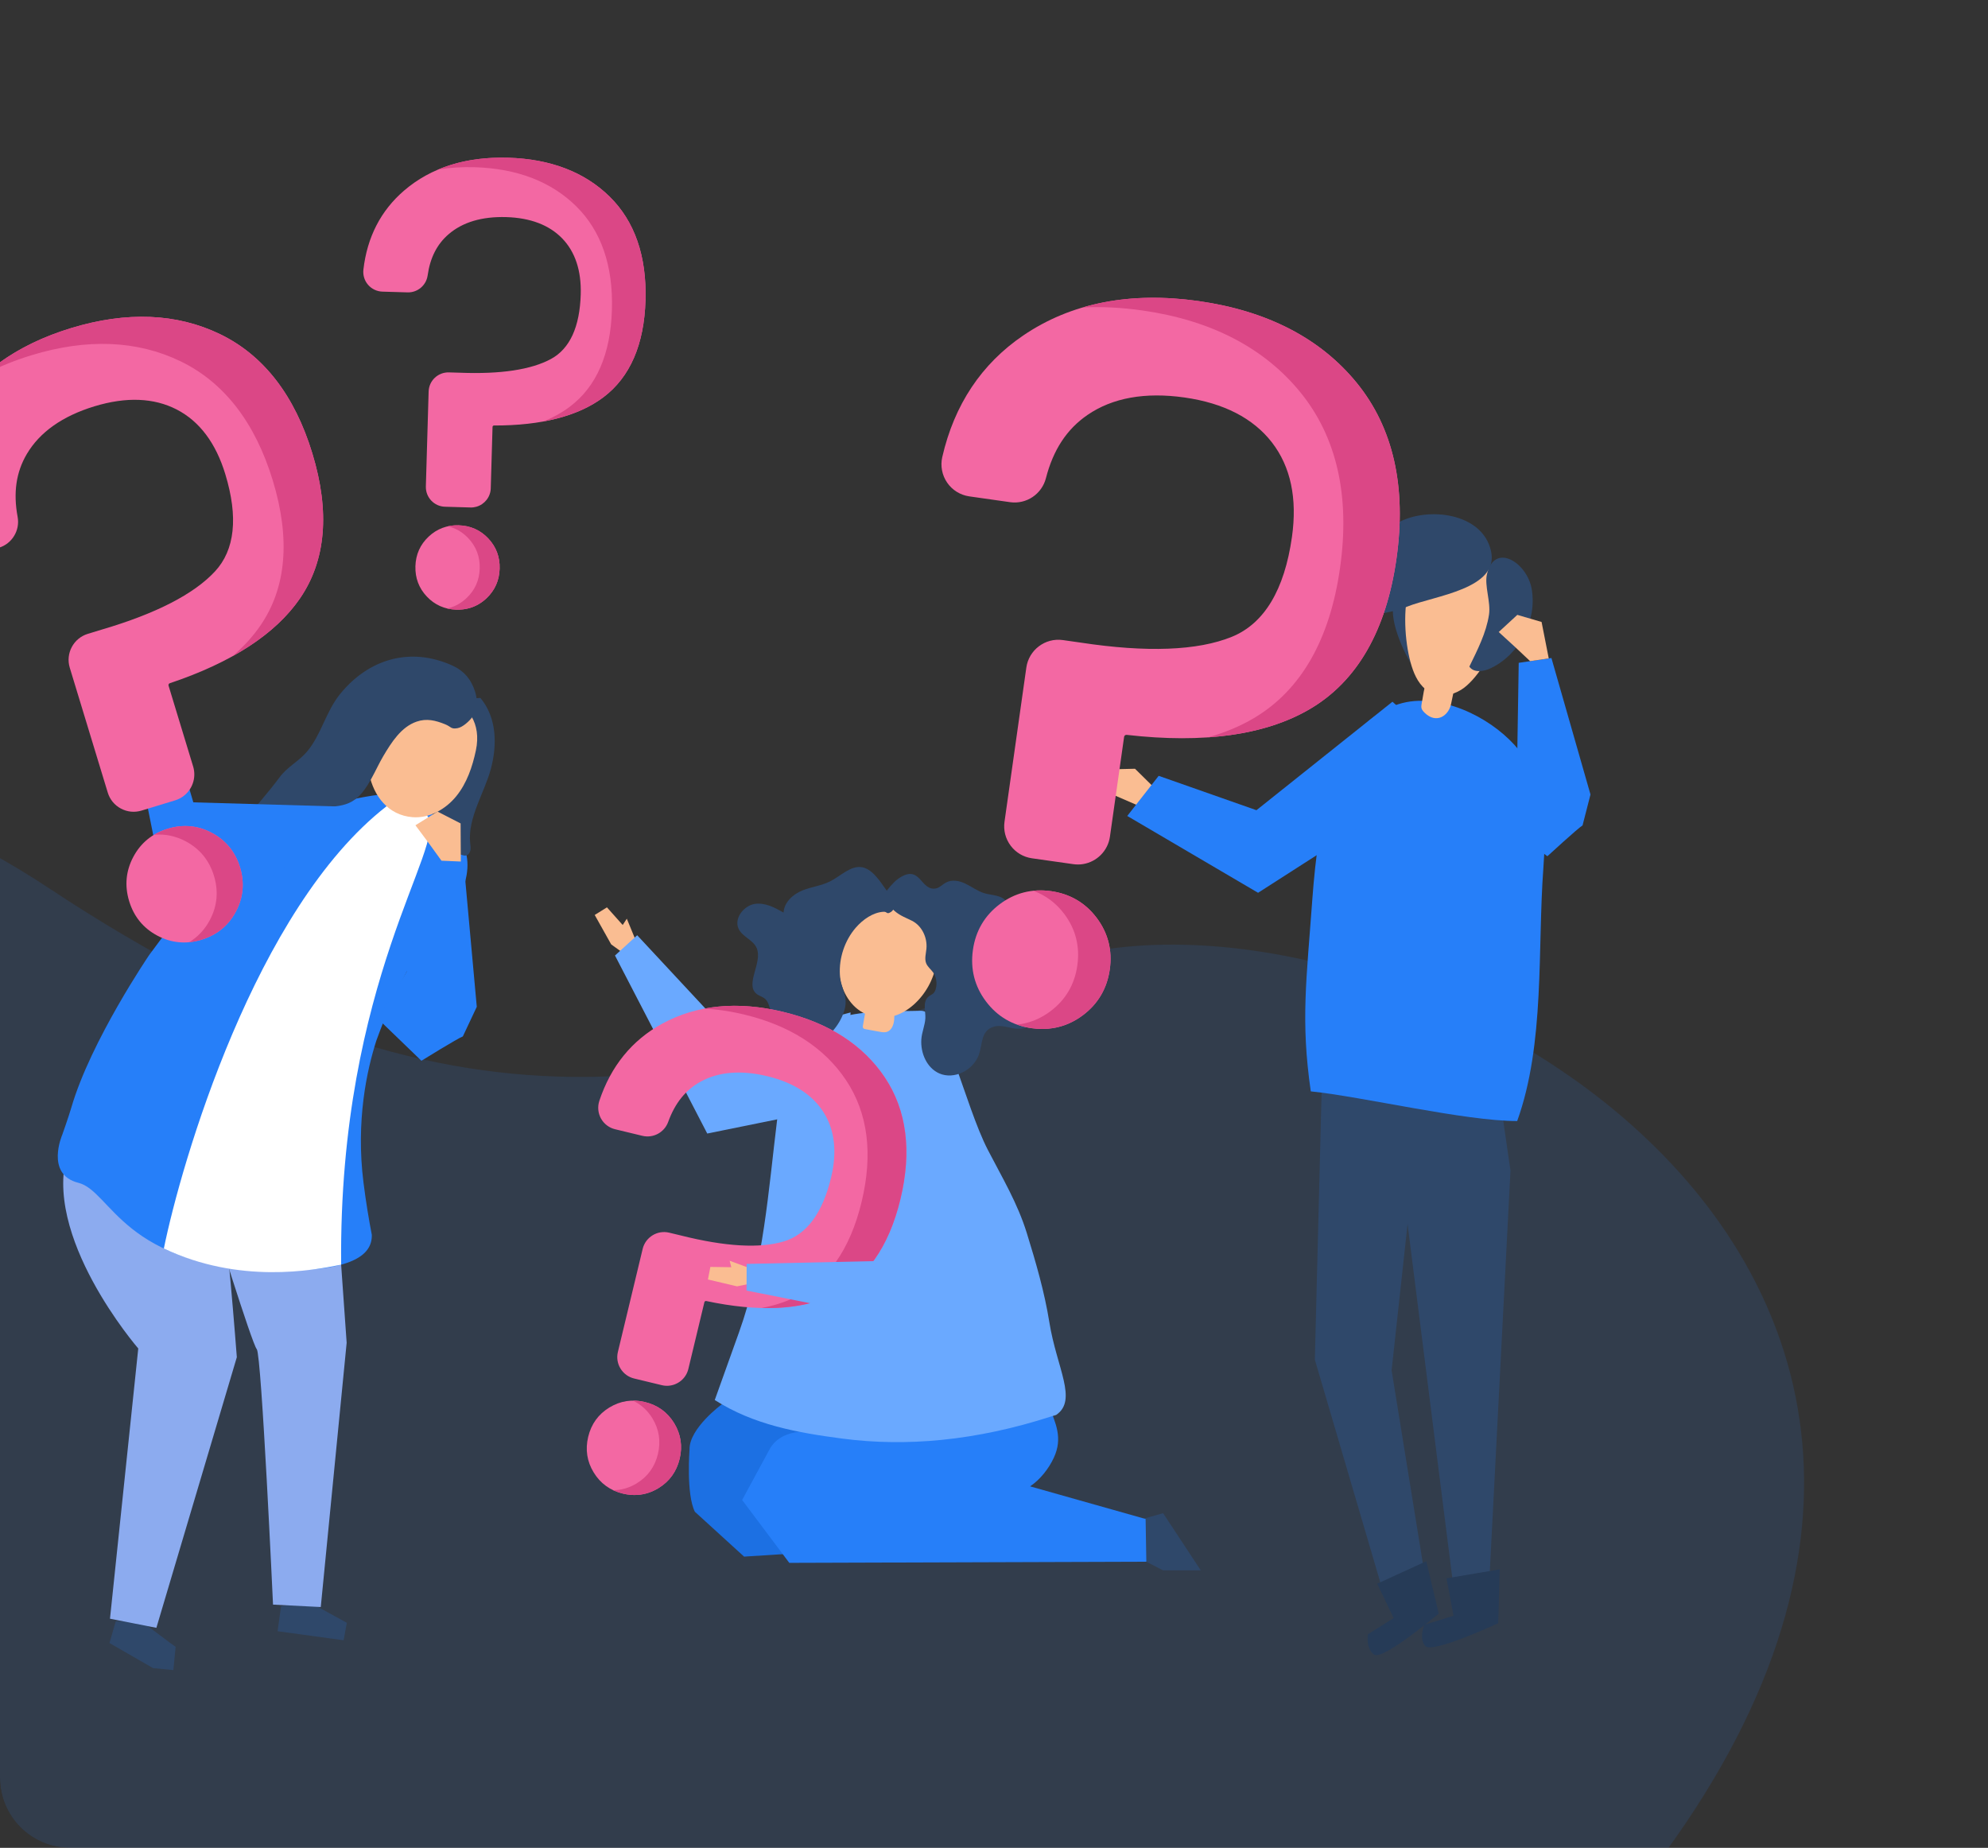 <svg width="227" height="211" viewBox="0 0 227 211" fill="none" xmlns="http://www.w3.org/2000/svg">
    <rect x="0" y="0" width="227" height="211" fill="#333333" stroke="none"/>
    <g clip-path="url(#clip0)">
        <g opacity="0.5">
            <path opacity="0.25" d="M5.639 101.452C-31.583 76.812 -67.074 89.172 -80.166 98.432L-85 214.988C-13.093 239.145 142.081 272.965 187.521 214.988C244.322 142.518 155.496 96.016 118.032 110.51C80.567 125.004 52.167 132.252 5.639 101.452Z" fill="#267FF9"/>
        </g>
        <path d="M130.132 173.544L132.808 172.787L137.11 179.314H132.808L130.216 177.99L130.132 173.544Z" fill="#2F486A"/>
        <path d="M82.42 160.356C82.42 160.356 78.684 163.095 78.733 165.515C78.733 165.515 78.336 170.615 79.344 172.624L84.965 177.748L95.345 177.081L98.695 162.352L82.42 160.356Z" fill="#1C70E3"/>
        <path d="M93.814 163.628C93.814 163.628 89.332 162.574 87.796 165.635L84.742 171.282L90.124 178.459L130.894 178.328L130.812 173.451L117.621 169.724C118.779 168.943 119.75 167.709 120.332 166.454C121.376 164.202 120.561 162.539 119.72 160.423C119.462 159.775 118.233 156.179 117.178 156.462C117.172 156.465 93.814 163.628 93.814 163.628Z" fill="#267FF9"/>
        <path d="M69.789 107.837L67.907 104.477L69.305 103.609L71.103 105.624L71.573 104.905L72.835 107.976L71.502 109.076L69.789 107.837Z" fill="#FABD92"/>
        <path d="M97.124 115.607L84.194 119.084L72.757 106.794L70.222 109.108L80.757 129.436L96.55 126.231L97.124 115.607Z" fill="#6AA9FF"/>
        <path d="M84.38 152.144C87.195 144.3 87.736 135.987 88.75 127.754C89.049 125.325 89.365 122.842 90.45 120.65C91.695 118.132 93.664 116.847 95.926 116.182C98.809 115.338 102.17 115.502 105.142 115.417C107.956 115.42 110.102 126.088 112.802 131.312C114.458 134.514 116.179 137.357 117.254 140.826C118.284 144.155 119.269 147.542 119.821 150.989C120.653 156.195 123.092 159.89 120.593 161.57C120.367 161.638 120.15 161.703 119.943 161.769C115.891 163.075 111.709 164.004 107.472 164.423C103.712 164.796 99.907 164.761 96.157 164.268C91.026 163.593 86.064 162.702 81.615 159.865C82.534 157.29 83.459 154.717 84.38 152.144Z" fill="#6AA9FF"/>
        <path d="M106.774 107.582C105.33 102.687 98.325 100.77 96.501 106.346C95.951 108.02 95.598 109.807 95.875 111.546C96.156 113.286 97.156 114.982 98.744 115.742C98.752 115.747 98.763 115.75 98.771 115.756C98.693 116.202 98.616 116.649 98.537 117.095C98.521 117.19 98.505 117.297 98.557 117.381C98.616 117.476 98.736 117.504 98.845 117.523C99.378 117.621 99.911 117.719 100.444 117.814C100.708 117.863 100.982 117.909 101.24 117.836C101.806 117.675 102.059 117.011 102.103 116.425C102.113 116.287 102.116 116.142 102.119 116.001C105.328 115.018 107.718 110.781 106.774 107.582Z" fill="#FABD92"/>
        <path d="M98.442 99.029C97.156 98.795 96.014 100.015 94.801 100.633C93.793 101.148 92.661 101.257 91.617 101.679C90.573 102.101 89.531 103.015 89.472 104.203C88.447 103.625 87.337 103.032 86.162 103.22C84.988 103.408 83.856 104.766 84.286 105.934C84.669 106.977 86.005 107.266 86.418 108.295C87.073 109.923 85.08 112.352 86.35 113.457C86.654 113.724 87.079 113.8 87.378 114.072C87.75 114.413 87.854 114.979 88.009 115.483C88.707 117.772 90.937 119.324 93.2 119.096C94.622 118.486 95.78 117.165 96.332 115.627C96.996 113.776 96.017 113.089 95.905 111.325C95.783 109.397 96.46 107.385 97.716 105.931C98.535 104.987 99.685 104.186 100.876 104.113C101.36 104.083 101.194 104.48 101.752 104.124C101.991 103.971 102.328 103.375 102.404 103.084C101.137 101.997 100.134 99.337 98.442 99.029Z" fill="#2F486A"/>
        <path d="M112.34 101.976C113.001 102.183 113.727 102.18 114.353 102.48C115.294 102.929 115.204 103.92 115.446 104.789C115.715 105.752 116.107 107.046 116.71 107.808C117.145 108.358 117.768 108.682 118.307 109.112C118.845 109.542 119.332 110.169 119.296 110.912C119.261 111.617 118.769 112.232 118.676 112.935C118.557 113.98 118.723 114.525 118.364 115.584C118.179 116.131 117.975 116.711 117.548 117.076C116.985 117.555 116.207 117.52 115.527 117.384C114.848 117.248 114.146 117.035 113.466 117.239C111.99 117.683 112.213 119.173 111.783 120.4C111.13 122.268 108.906 123.3 107.255 122.573C105.855 121.958 105.088 120.283 105.205 118.658C105.265 117.844 105.613 117.095 105.662 116.281C105.711 115.494 105.303 114.391 106.034 113.79C106.214 113.643 106.437 113.569 106.6 113.403C106.731 113.267 106.807 113.082 106.856 112.897C107.03 112.251 106.907 111.538 106.543 111.029C106.279 110.661 105.893 110.389 105.738 109.951C105.561 109.45 105.733 108.875 105.784 108.331C105.907 107.013 105.227 105.692 104.145 105.148C103.432 104.789 102.785 104.568 102.168 104.037C102.075 103.955 100.675 102.635 100.629 102.91C100.71 102.433 101.001 102.022 101.298 101.647C101.784 101.029 102.32 100.43 102.989 100.073C105.148 98.918 105.159 101.766 106.872 101.448C107.285 101.372 107.606 101.004 107.984 100.792C108.697 100.389 109.548 100.568 110.252 100.911C110.959 101.249 111.598 101.742 112.34 101.976Z" fill="#2F486A"/>
        <path d="M73.64 160.096C72.191 159.747 70.823 159.96 69.572 160.725C68.321 161.49 67.511 162.614 67.163 164.065C66.815 165.517 67.024 166.889 67.791 168.138C68.555 169.391 69.678 170.202 71.128 170.551C71.701 170.69 72.264 170.739 72.811 170.701C73.643 170.643 74.44 170.382 75.196 169.922C76.447 169.154 77.257 168.032 77.605 166.581C77.953 165.133 77.741 163.76 76.977 162.508C76.21 161.256 75.087 160.444 73.64 160.096Z" fill="#F368A3"/>
        <path d="M76.977 162.508C76.21 161.256 75.087 160.444 73.64 160.096C73.173 159.984 72.713 159.93 72.264 159.933C73.189 160.368 73.939 161.046 74.497 161.958C75.261 163.213 75.473 164.583 75.125 166.031C74.777 167.483 73.967 168.607 72.716 169.372C71.96 169.835 71.163 170.094 70.331 170.151C70.228 170.159 70.127 170.162 70.024 170.162C70.369 170.325 70.736 170.453 71.128 170.548C71.702 170.687 72.264 170.736 72.811 170.698C73.643 170.641 74.44 170.38 75.196 169.919C76.447 169.152 77.257 168.03 77.605 166.579C77.953 165.133 77.741 163.761 76.977 162.508Z" fill="#DB4786"/>
        <path d="M101.045 123.048C98.565 119.331 94.654 116.805 89.42 115.544C84.185 114.283 79.533 114.744 75.584 116.908C72.153 118.792 69.749 121.752 68.435 125.705C68.215 126.372 68.283 127.107 68.623 127.72C68.963 128.335 69.55 128.782 70.233 128.945L73.349 129.697C74.592 129.996 75.862 129.313 76.299 128.104C77.075 125.964 78.279 124.464 79.981 123.522C82.043 122.381 84.612 122.168 87.614 122.89C90.608 123.611 92.773 125 94.045 127.018C95.315 129.03 95.601 131.537 94.894 134.475C93.92 138.526 92.107 140.974 89.501 141.755C86.758 142.578 82.809 142.349 77.76 141.08L76.411 140.756C75.065 140.432 73.705 141.265 73.382 142.613L70.554 154.375C70.396 155.029 70.502 155.704 70.853 156.276C71.204 156.847 71.756 157.25 72.408 157.408L75.571 158.171C75.826 158.233 76.082 158.252 76.329 158.236C77.395 158.162 78.339 157.408 78.6 156.316L80.43 148.698C80.452 148.603 80.547 148.543 80.642 148.562C86.573 149.823 91.413 149.605 95.03 147.909C98.878 146.106 101.496 142.409 102.818 136.917C104.131 131.453 103.533 126.786 101.045 123.048Z" fill="#F368A3"/>
        <path d="M101.045 123.048C98.565 119.331 94.655 116.805 89.42 115.544C86.179 114.763 83.161 114.643 80.395 115.179C81.872 115.244 83.403 115.468 84.988 115.852C90.223 117.112 94.136 119.636 96.613 123.355C99.104 127.091 99.699 131.76 98.386 137.227C97.067 142.719 94.446 146.417 90.598 148.219C89.486 148.739 88.259 149.12 86.921 149.362C90.073 149.447 92.787 148.965 95.03 147.914C98.878 146.112 101.497 142.414 102.818 136.923C104.132 131.453 103.533 126.786 101.045 123.048Z" fill="#DB4786"/>
        <path d="M84.155 146.886L80.837 146.101L81.112 144.667L83.502 144.702L83.317 143.964L86.075 144.982L85.99 146.51L84.155 146.886Z" fill="#FABD92"/>
        <path d="M106.115 133.19L100.557 143.988L85.256 144.323L85.245 147.367L103.399 150.98L109.8 140.784L106.115 133.19Z" fill="#6AA9FF"/>
        <path d="M35.362 182.97L39.604 185.306L39.237 187.299L31.694 186.265L32.099 183.392L35.362 182.97Z" fill="#2F486A"/>
        <path d="M16.173 185.156L13.22 185.121L12.499 187.623L12.575 187.645L12.556 187.647L17.473 190.476L19.795 190.705L20.056 188.048L19.422 187.596L16.173 185.156Z" fill="#2F486A"/>
        <path d="M25.274 138.019C25.747 137.97 27.042 154.976 27.042 154.976L17.856 185.878L12.559 184.836L15.787 153.979C15.787 153.979 4.572 141.03 7.803 131.359C12.678 133.728 25.274 138.019 25.274 138.019Z" fill="#8CABEF"/>
        <path d="M38.511 138.163L39.583 153.326L36.627 183.504L31.175 183.227C31.175 183.227 29.861 154.644 29.32 154.061C28.779 153.479 24.137 138.479 24.137 138.479L38.511 138.163Z" fill="#8CABEF"/>
        <path d="M31.341 145.081C14.022 144.762 12.752 136.014 8.939 135.059C5.127 134.103 7.115 129.559 7.115 129.559C7.115 129.559 7.835 127.531 8.145 126.469C10.37 118.834 17.048 109.035 17.048 109.033C20.341 104.532 23.648 100.557 26.5 98.158C34.99 91.019 44.083 90.687 44.083 90.687C57.179 94.787 52.559 100.952 52.709 102.574C48.401 106.528 45.28 112.452 42.979 118.81C41.894 122.178 40.616 127.996 41.508 135.059C41.794 137.324 42.125 139.287 42.454 140.997C42.52 143.232 40.377 145.225 31.341 145.081Z" fill="#267FF9"/>
        <path d="M44.136 92.068C44.136 92.068 47.051 90.47 48.856 93.25C51.048 96.626 38.659 111.851 38.953 144.412C35.706 145.071 27.339 146.642 18.71 142.566C20.671 132.892 29.131 103.716 44.136 92.068Z" fill="white"/>
        <path d="M50.544 81.787C52.012 82.933 53.285 85.37 52.779 87.289C52.534 88.212 51.871 88.833 51.648 89.832C51.204 91.801 47.786 93.249 49.222 95.534C49.962 96.707 51.392 97.203 52.716 97.619C52.877 97.668 53.045 97.72 53.211 97.687C53.483 97.633 53.665 97.363 53.717 97.091C53.769 96.819 53.717 96.538 53.687 96.263C53.385 93.383 55.335 90.497 56.056 87.774C56.776 85.057 56.738 81.953 54.856 79.696C53.252 79.846 52.602 79.535 51.572 80.777L50.544 81.787Z" fill="#2F486A"/>
        <path d="M47.106 93.312C49.018 93.461 50.883 92.413 52.093 90.927C53.303 89.44 53.942 87.564 54.339 85.688C55.658 79.442 48.02 77.422 43.993 81.242C40.482 84.572 41.551 92.876 47.106 93.312Z" fill="#FABD92"/>
        <path d="M37.595 92.139C38.609 92.062 39.623 91.959 40.531 91.3C42.002 90.238 42.87 87.842 43.773 86.326C44.724 84.727 45.812 83.012 47.569 82.402C48.716 82.005 49.733 82.263 50.81 82.696C51.547 82.993 51.46 83.282 52.243 83.148C52.844 83.045 53.627 82.315 53.959 81.836C54.517 81.025 54.552 79.938 54.255 78.999C53.799 77.553 52.953 76.576 51.604 75.974C46.876 73.861 42.103 75.19 38.799 79.293C37.211 81.267 36.643 83.965 35.047 85.836C34.062 86.99 32.836 87.521 31.895 88.795C29.453 92.103 25.442 95.961 24.001 99.836C23.947 99.98 23.898 100.143 23.966 100.279C24.102 100.56 24.52 100.465 24.798 100.323C26.424 99.512 28.05 98.698 29.676 97.886C30.315 97.568 30.962 97.241 31.487 96.759C32.798 95.556 33.252 93.481 34.84 92.686C35.71 92.253 36.654 92.209 37.595 92.139Z" fill="#2F486A"/>
        <path d="M30.952 100.342L17.883 97.273L14.389 79.883L18.729 80.262L22.076 91.618L39.017 92.103L39.986 93.396L30.952 100.342Z" fill="#267FF9"/>
        <path d="M19.148 94.633C17.392 95.169 16.07 96.25 15.222 97.846C14.373 99.441 14.213 101.143 14.748 102.902C15.284 104.663 16.364 105.984 17.957 106.833C19.551 107.683 21.25 107.844 23.007 107.307C23.703 107.095 24.331 106.795 24.889 106.414C25.737 105.834 26.419 105.058 26.933 104.094C27.782 102.499 27.942 100.797 27.407 99.038C26.871 97.282 25.794 95.959 24.198 95.107C22.602 94.257 20.902 94.099 19.148 94.633Z" fill="#F368A3"/>
        <path d="M24.198 95.107C22.602 94.257 20.905 94.097 19.151 94.633C18.585 94.805 18.063 95.036 17.587 95.322C18.841 95.205 20.059 95.458 21.223 96.076C22.819 96.928 23.896 98.252 24.431 100.008C24.967 101.767 24.807 103.466 23.958 105.064C23.445 106.028 22.759 106.801 21.913 107.384C21.81 107.454 21.701 107.522 21.593 107.588C22.06 107.544 22.531 107.452 23.007 107.307C23.703 107.095 24.331 106.795 24.888 106.414C25.737 105.834 26.419 105.058 26.933 104.095C27.782 102.499 27.942 100.797 27.406 99.038C26.871 97.282 25.791 95.962 24.198 95.107Z" fill="#DB4786"/>
        <path d="M25.136 38.161C20.184 35.766 14.457 35.531 8.11 37.467C1.766 39.403 -2.889 42.801 -5.728 47.568C-8.194 51.715 -8.904 56.36 -7.83 61.38C-7.651 62.227 -7.118 62.962 -6.375 63.404C-5.63 63.842 -4.73 63.951 -3.903 63.697L-0.126 62.546C1.38 62.086 2.302 60.566 2.011 59.012C1.5 56.254 1.842 53.91 3.063 51.843C4.54 49.341 7.134 47.511 10.772 46.4C14.4 45.295 17.565 45.415 20.176 46.76C22.778 48.102 24.646 50.588 25.728 54.149C27.221 59.058 26.824 62.794 24.545 65.252C22.144 67.839 17.812 70.069 11.659 71.879L10.025 72.377C8.393 72.876 7.468 74.61 7.966 76.244L12.303 90.5C12.545 91.292 13.078 91.943 13.807 92.329C14.536 92.719 15.373 92.8 16.165 92.558L19.996 91.39C20.306 91.295 20.589 91.159 20.842 90.984C21.927 90.241 22.457 88.85 22.055 87.524L19.246 78.291C19.21 78.177 19.276 78.054 19.387 78.016C26.471 75.647 31.474 72.386 34.256 68.323C37.217 64.002 37.693 58.44 35.667 51.783C33.655 45.153 30.109 40.571 25.136 38.161Z" fill="#F368A3"/>
        <path d="M25.136 38.161C20.184 35.765 14.457 35.531 8.11 37.467C4.184 38.665 0.902 40.424 -1.701 42.722C-0.094 41.87 1.674 41.148 3.594 40.563C9.938 38.627 15.667 38.861 20.619 41.257C25.593 43.667 29.138 48.249 31.153 54.879C33.176 61.533 32.703 67.098 29.742 71.419C28.888 72.666 27.822 73.839 26.552 74.931C29.951 73.05 32.532 70.839 34.259 68.321C37.22 64 37.696 58.437 35.67 51.78C33.655 45.153 30.109 40.571 25.136 38.161Z" fill="#DB4786"/>
        <path d="M52.383 59.984C51.047 59.946 49.886 60.384 48.932 61.286C47.977 62.187 47.472 63.322 47.434 64.659C47.395 65.996 47.833 67.159 48.733 68.114C49.633 69.07 50.767 69.576 52.102 69.614C52.633 69.631 53.133 69.571 53.606 69.437C54.324 69.233 54.977 68.857 55.553 68.313C56.508 67.409 57.014 66.276 57.052 64.939C57.09 63.605 56.655 62.443 55.752 61.484C54.849 60.529 53.715 60.022 52.383 59.984Z" fill="#F368A3"/>
        <path d="M55.752 61.484C54.849 60.529 53.715 60.022 52.383 59.984C51.953 59.97 51.54 60.008 51.146 60.096C52.038 60.308 52.818 60.763 53.476 61.46C54.379 62.418 54.814 63.581 54.776 64.915C54.738 66.252 54.232 67.387 53.278 68.288C52.701 68.833 52.049 69.209 51.331 69.413C51.241 69.437 51.151 69.459 51.062 69.478C51.393 69.557 51.739 69.603 52.1 69.614C52.63 69.63 53.131 69.571 53.604 69.437C54.322 69.233 54.974 68.857 55.551 68.313C56.505 67.409 57.011 66.276 57.049 64.939C57.093 63.605 56.655 62.443 55.752 61.484Z" fill="#DB4786"/>
        <path d="M69.603 22.446C66.746 19.644 62.852 18.152 58.028 18.011C53.206 17.869 49.209 19.13 46.147 21.757C43.485 24.041 41.921 27.08 41.495 30.791C41.424 31.417 41.617 32.049 42.03 32.523C42.441 32.999 43.039 33.282 43.667 33.301L46.539 33.386C47.684 33.418 48.671 32.585 48.831 31.447C49.117 29.427 49.897 27.891 51.219 26.751C52.818 25.37 55.028 24.711 57.797 24.79C60.554 24.872 62.707 25.689 64.195 27.224C65.677 28.755 66.389 30.903 66.311 33.609C66.202 37.339 65.062 39.822 62.919 40.987C60.665 42.213 57.163 42.744 52.499 42.559L51.257 42.523C50.017 42.488 48.978 43.468 48.943 44.709L48.627 55.546C48.611 56.148 48.828 56.719 49.239 57.158C49.652 57.596 50.21 57.846 50.811 57.863L53.723 57.947C53.957 57.955 54.185 57.925 54.4 57.863C55.319 57.601 56.01 56.766 56.037 55.761L56.241 48.745C56.244 48.657 56.317 48.587 56.401 48.587C61.835 48.6 66.038 47.514 68.899 45.363C71.942 43.073 73.56 39.349 73.707 34.29C73.854 29.247 72.472 25.264 69.603 22.446Z" fill="#F368A3"/>
        <path d="M69.604 22.446C66.746 19.644 62.852 18.152 58.028 18.011C55.042 17.923 52.374 18.375 50.047 19.353C51.352 19.14 52.736 19.053 54.196 19.094C59.018 19.236 62.914 20.728 65.769 23.529C68.641 26.347 70.02 30.331 69.873 35.368C69.726 40.426 68.108 44.151 65.065 46.441C64.187 47.102 63.181 47.663 62.052 48.121C64.831 47.614 67.124 46.691 68.897 45.355C71.939 43.065 73.558 39.34 73.704 34.281C73.854 29.247 72.472 25.264 69.604 22.446Z" fill="#DB4786"/>
        <path d="M54.441 114.965L52.935 98.39L49.063 98.221L46.417 110.996L43.197 116.376L48.119 121.127C48.119 121.127 52.304 118.532 52.848 118.35L54.441 114.965Z" fill="#267FF9"/>
        <path d="M52.619 98.377L52.595 94.024L49.955 92.671L47.437 94.236L48.984 96.311L50.411 98.282L52.619 98.377Z" fill="#FABD92"/>
        <path d="M171.246 125.205L172.475 133.667L170.012 181.395L165.875 180.528L159.017 126.268L171.246 125.205Z" fill="#2F486A"/>
        <path d="M150.936 123.616L150.136 155.257L158.164 182.57L162.842 180.827L158.901 156.471L162.519 123.345L150.936 123.616Z" fill="#2F486A"/>
        <path d="M162.858 178.271L157.256 180.841L159.136 184.763L156.199 186.617C156.199 186.617 155.921 188.25 156.909 188.94C157.894 189.629 164.285 184.254 164.285 184.254L162.858 178.271Z" fill="#263B57"/>
        <path d="M171.246 179.2L165.17 180.226L165.97 184.501L162.653 185.528C162.653 185.528 161.962 187.031 162.738 187.954C163.512 188.877 171.076 185.347 171.076 185.347L171.246 179.2Z" fill="#263B57"/>
        <path d="M159.438 72.016C159.873 73.424 160.492 74.774 161.279 76.018C161.298 73.432 161.674 70.849 162.392 68.367C162.447 68.179 162.5 67.964 162.402 67.792C162.309 67.632 162.116 67.569 161.936 67.526C158.742 66.755 158.683 69.563 159.438 72.016Z" fill="#2F486A"/>
        <path d="M161.191 76.07C161.525 77.133 162.076 78.337 163.178 78.984C164.475 79.748 165.863 79.358 166.83 78.772C170.03 76.833 175.573 66.151 167.235 63.526C159.665 61.147 159.808 71.657 161.191 76.07Z" fill="#FABD92"/>
        <path d="M167.778 76.118C168.276 76.855 169.41 76.688 170.212 76.306C173.515 74.741 175.531 70.835 174.893 67.234C174.36 64.221 170.639 61.879 169.786 65.576C169.484 66.886 170.242 68.732 170.022 70.188C169.709 72.272 168.689 74.246 167.778 76.118Z" fill="#2F486A"/>
        <path d="M159.637 59.679C155.841 61.782 154.143 66.413 150.671 69.017C153.791 70.449 157.499 70.542 160.685 69.266C163.811 68.014 171.222 67.256 170.252 62.92C169.267 58.505 162.963 57.836 159.637 59.679Z" fill="#2F486A"/>
        <path d="M174.363 86.992C176.538 90.771 176.527 95.049 176.228 99.144C175.547 108.41 176.429 119.153 173.24 128.01C167.217 128.005 155.672 125.239 149.673 124.621C148.505 116.567 149.185 111.857 149.845 102.734C150.171 98.237 150.867 92.203 152.456 87.918C153.757 84.409 157.229 79.879 162.466 80.025C167.374 80.158 172.387 83.555 174.363 86.992Z" fill="#267FF9"/>
        <path d="M164.555 81.895C164.007 82.129 163.334 82.031 162.683 81.4C162.124 80.856 162.296 80.681 162.415 79.88C162.59 78.7 162.903 77.528 163.146 76.361L166.388 77.037C166.386 77.037 165.737 80.198 165.686 80.413C165.53 81.1 165.104 81.662 164.555 81.895Z" fill="#FABD92"/>
        <path d="M132.133 90.28L129.601 87.782L125.609 87.877L125.154 89.906L131.187 92.516L132.133 90.28Z" fill="#FABD92"/>
        <path d="M161.879 82.735L158.998 80.128L143.468 92.515L132.304 88.59L128.716 93.173L143.654 101.946L159.448 91.812L161.879 82.735Z" fill="#267FF9"/>
        <path d="M120.015 101.759C117.846 101.452 115.875 101.953 114.151 103.25C112.429 104.547 111.399 106.305 111.092 108.474C110.784 110.649 111.285 112.622 112.58 114.346C113.875 116.069 115.631 117.101 117.798 117.409C118.659 117.531 119.488 117.525 120.283 117.393C121.49 117.191 122.621 116.701 123.662 115.918C125.384 114.621 126.414 112.863 126.721 110.694C127.029 108.525 126.528 106.549 125.233 104.822C123.938 103.096 122.182 102.067 120.015 101.759Z" fill="#F368A3"/>
        <path d="M125.233 104.821C123.938 103.097 122.182 102.065 120.015 101.76C119.316 101.662 118.635 101.646 117.978 101.715C119.392 102.224 120.582 103.11 121.527 104.367C122.822 106.094 123.323 108.069 123.016 110.239C122.709 112.411 121.678 114.169 119.957 115.463C118.916 116.245 117.787 116.736 116.577 116.938C116.429 116.961 116.278 116.98 116.127 116.996C116.654 117.184 117.21 117.322 117.795 117.407C118.656 117.529 119.485 117.524 120.28 117.391C121.488 117.189 122.619 116.699 123.659 115.916C125.381 114.62 126.411 112.861 126.719 110.692C127.029 108.523 126.528 106.55 125.233 104.821Z" fill="#DB4786"/>
        <path d="M154.927 43.729C150.782 38.637 144.706 35.495 136.871 34.381C129.039 33.27 122.296 34.593 116.824 38.316C112.07 41.552 108.963 46.219 107.593 52.189C107.363 53.194 107.564 54.26 108.15 55.111C108.732 55.963 109.654 56.533 110.674 56.679L115.338 57.342C117.2 57.604 118.959 56.427 119.43 54.6C120.264 51.359 121.817 48.999 124.176 47.381C127.032 45.421 130.761 44.753 135.253 45.389C139.732 46.026 143.093 47.752 145.239 50.523C147.376 53.287 148.144 56.917 147.522 61.314C146.664 67.374 144.351 71.212 140.651 72.718C136.752 74.304 130.946 74.524 123.382 73.376L121.364 73.089C119.348 72.803 117.478 74.211 117.192 76.229L114.7 93.83C114.562 94.806 114.811 95.78 115.404 96.57C115.997 97.36 116.861 97.869 117.836 98.007L122.566 98.678C122.948 98.731 123.324 98.726 123.684 98.665C125.231 98.408 126.505 97.172 126.738 95.538L128.356 84.14C128.377 83.999 128.507 83.896 128.647 83.912C137.497 84.928 144.547 83.928 149.604 80.942C154.98 77.767 158.296 71.991 159.459 63.775C160.617 55.591 159.091 48.847 154.927 43.729Z" fill="#F368A3"/>
        <path d="M154.927 43.729C150.781 38.637 144.705 35.494 136.871 34.381C132.021 33.694 127.59 33.94 123.617 35.11C125.784 35.001 128.056 35.112 130.429 35.449C138.264 36.56 144.337 39.706 148.485 44.798C152.649 49.916 154.174 56.66 153.014 64.844C151.852 73.06 148.535 78.836 143.159 82.01C141.607 82.928 139.864 83.657 137.941 84.198C142.563 83.88 146.464 82.795 149.6 80.944C154.977 77.77 158.293 71.994 159.456 63.778C160.616 55.591 159.09 48.847 154.927 43.729Z" fill="#DB4786"/>
        <path d="M181.61 90.723L177.15 75.139L173.415 75.686L173.105 95.04L176.686 97.774C176.686 97.774 180.219 94.528 180.704 94.252L181.61 90.723Z" fill="#267FF9"/>
        <path d="M176.844 75.182L176.026 71.021L173.256 70.21L171.131 72.169L172.988 73.869L174.715 75.495L176.844 75.182Z" fill="#FABD92"/>
    </g>
    <defs>
        <clipPath id="clip0">
            <path d="M0 8C0 3.582 3.582 0 8 0H219C223.418 0 227 3.582 227 8V203C227 207.418 223.418 211 219 211H8C3.582 211 0 207.418 0 203V8Z" fill="white"/>
        </clipPath>
    </defs>
</svg>